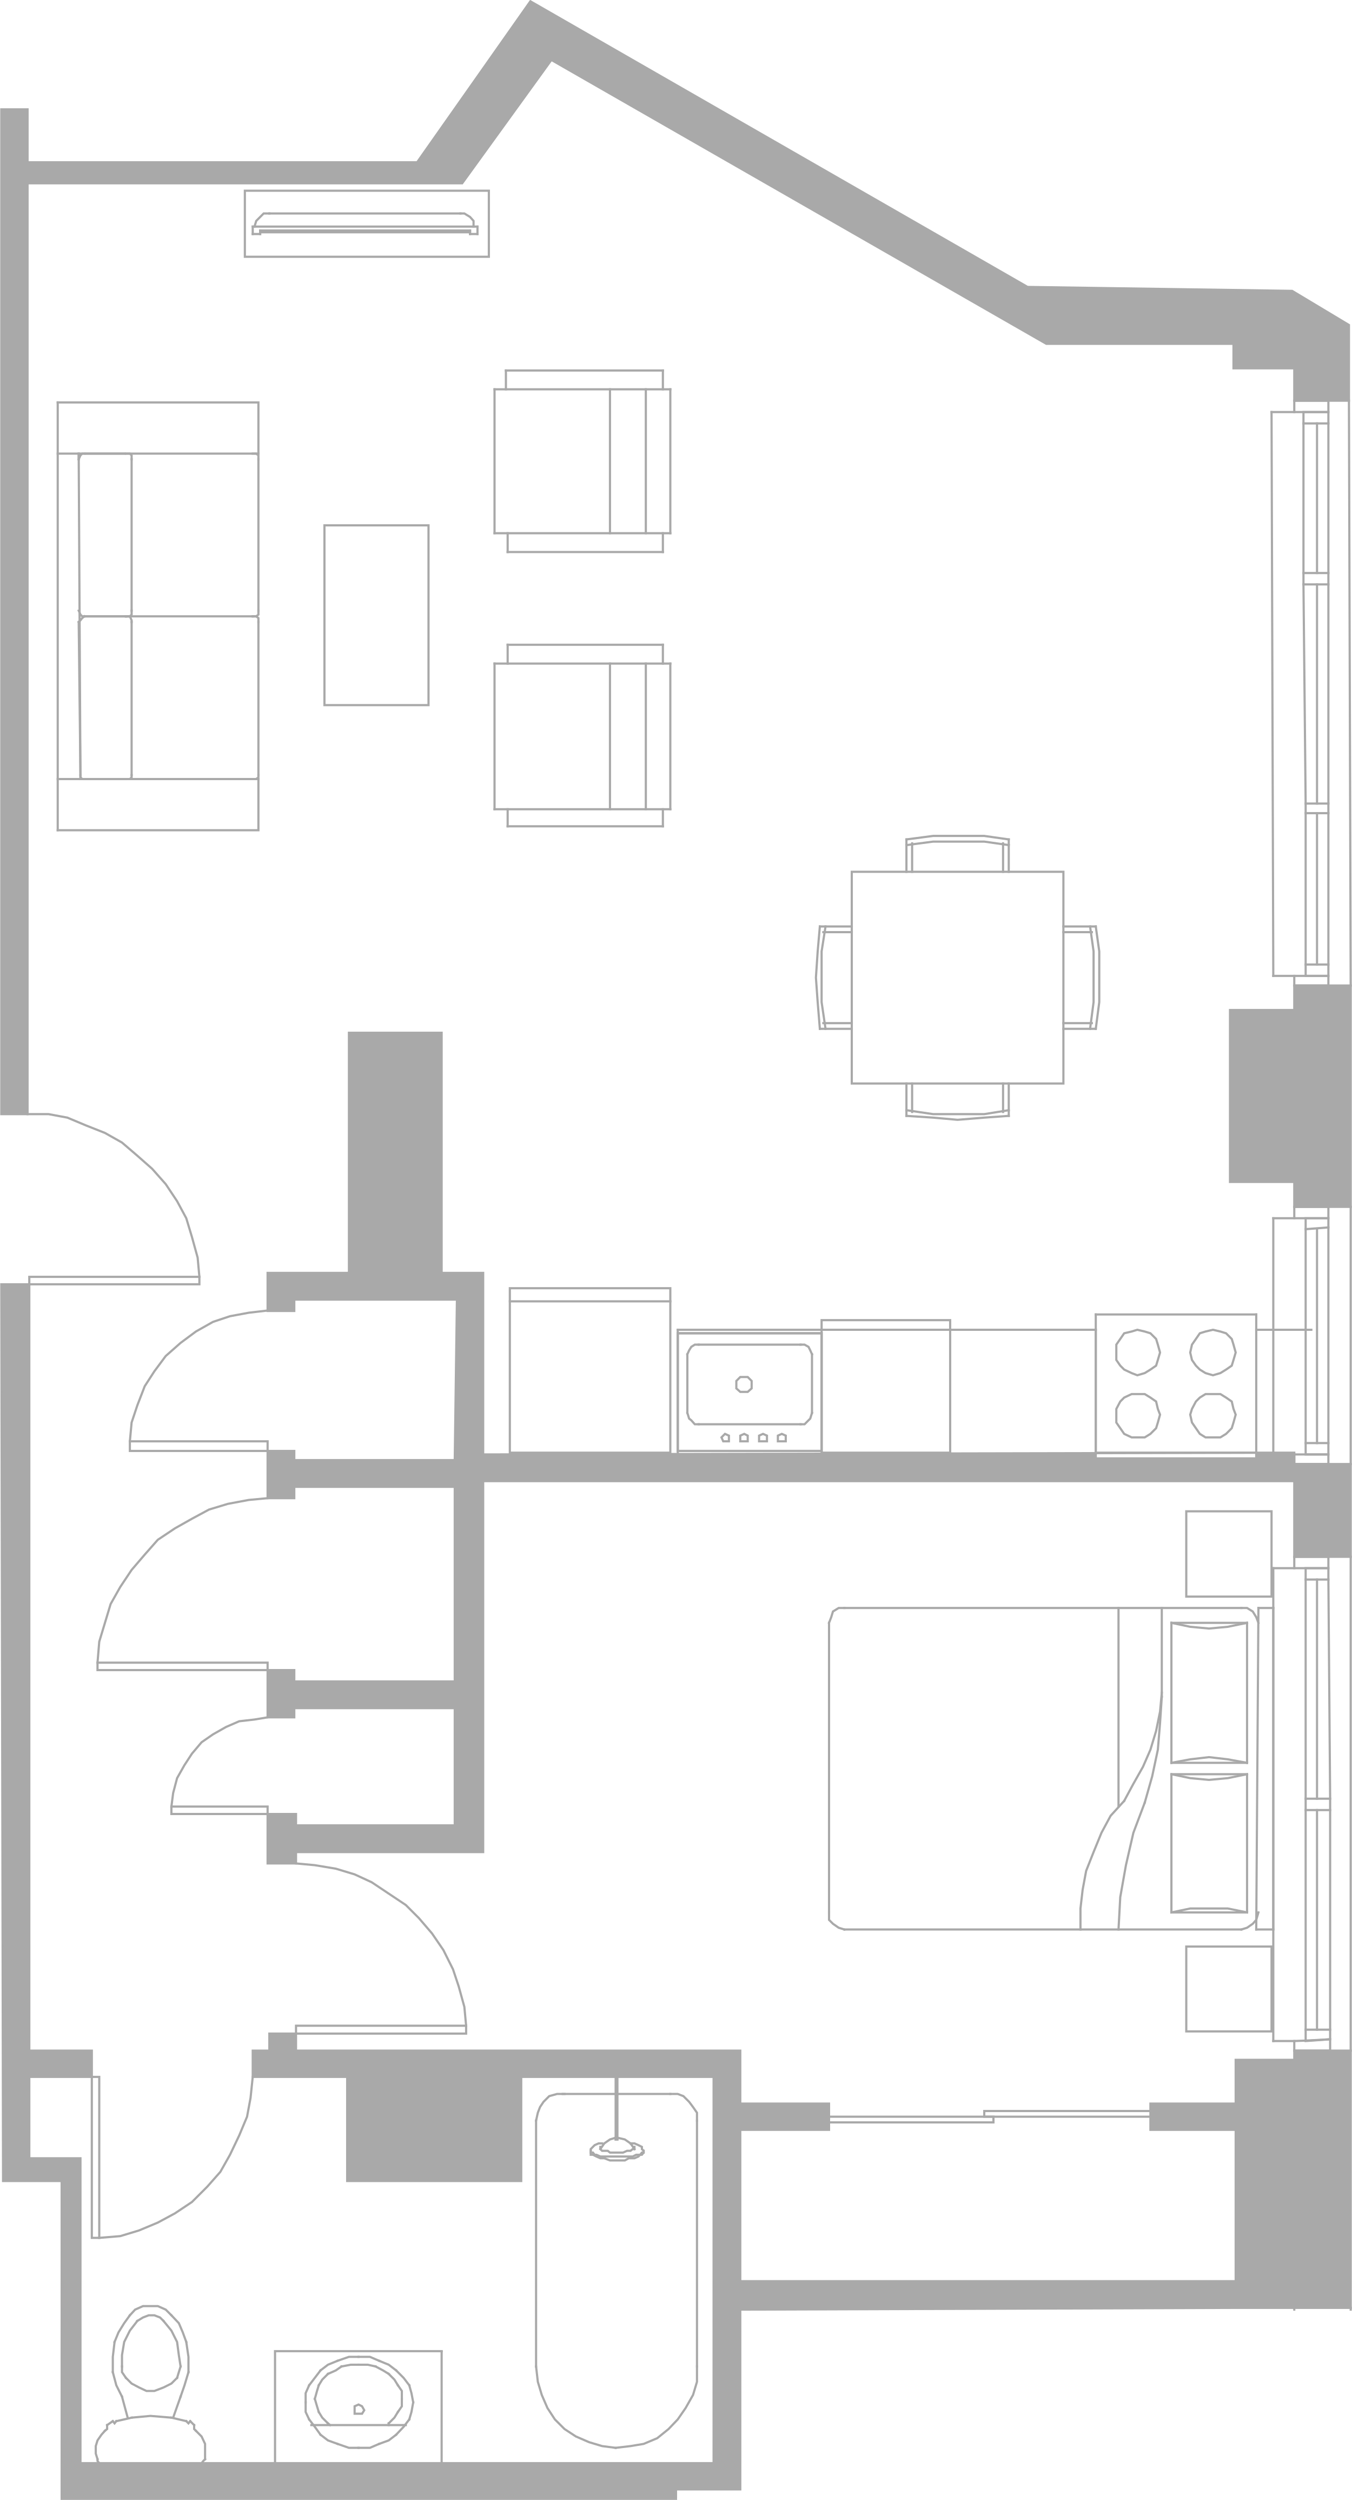 <?xml version="1.0" encoding="utf-8"?>
<!-- Generator: Adobe Illustrator 21.1.0, SVG Export Plug-In . SVG Version: 6.00 Build 0)  -->
<svg version="1.1" id="Layer_1" xmlns="http://www.w3.org/2000/svg" xmlns:xlink="http://www.w3.org/1999/xlink" x="0px" y="0px"
	 viewBox="0 0 309.2 571.5" style="enable-background:new 0 0 309.2 571.5;" xml:space="preserve">
<style type="text/css">
	.st0{fill:none;stroke:#A9A9A9;stroke-width:0.5;stroke-linecap:square;stroke-miterlimit:10;}
	.st1{fill:#A9A9A9;stroke:#A9A9A9;stroke-width:0.5;stroke-linecap:square;stroke-miterlimit:10;}
</style>
<g>
	<line class="st0" x1="296" y1="528" x2="296" y2="527.6"/>
	<polygon class="st1" points="308.9,468.8 308.9,527.6 282.6,527.6 169.3,528 169.3,521.5 282.6,521.5 282.6,486.9 263.1,486.9 
		263.1,480.9 282.6,480.9 282.6,470.9 296,470.9 296,468.8 	"/>
	<line class="st0" x1="308.9" y1="528" x2="308.9" y2="527.6"/>
	<polygon class="st1" points="308.9,334.7 308.9,355.9 296,355.9 296,338.6 110.5,338.6 110.5,423.4 67.7,423.4 67.7,426 61.2,426 
		61.2,414.7 67.7,414.7 67.7,417.3 104,417.3 104,390.5 67.3,390.5 67.3,392.6 61.2,392.6 61.2,381.8 67.3,381.8 67.3,384.4 
		104,384.4 104,339.9 67.3,339.9 67.3,342.5 61.2,342.5 61.2,331.7 67.3,331.7 67.3,333.8 104,333.8 104.5,297.1 67.3,297.1 
		67.3,299.7 61.2,299.7 61.2,291 79.8,291 79.8,236.1 101,236.1 101,291 110.5,291 110.5,332.5 155,332.4 250.6,332.2 250.6,333.4 
		287.3,333.4 287.3,332.1 291.2,332.1 291.2,332.5 296,332.5 296,334.7 	"/>
	<polygon class="st1" points="308.9,225.3 308.9,275.9 296,275.9 296,270.2 281.3,270.2 281.3,230.9 296,230.9 296,225.3 	"/>
	<polygon class="st1" points="308.5,74.3 308.5,91.6 296,91.6 296,84.2 282.1,84.2 282.1,78.6 239.3,78.6 126.1,13.7 105.7,41.9 
		6.3,41.9 6.3,254.7 0.3,254.7 0.3,25 6.3,25 6.3,37.1 95.4,37.1 121.3,0.3 235,65.6 295.5,66.5 	"/>
	<polygon class="st0" points="304.2,466.2 304.2,468.8 296,468.8 296,466.6 298.6,466.5 	"/>
	<rect x="296" y="355.9" class="st0" width="7.8" height="2.6"/>
	<rect x="296" y="332.5" class="st0" width="7.8" height="2.2"/>
	<line class="st0" x1="308.9" y1="275.9" x2="308.9" y2="334.7"/>
	<rect x="296" y="275.9" class="st0" width="7.8" height="2.6"/>
	<rect x="296" y="91.6" class="st0" width="7.8" height="2.6"/>
	<rect x="296" y="223.1" class="st0" width="7.8" height="2.2"/>
	<line class="st0" x1="308.5" y1="91.6" x2="308.9" y2="225.3"/>
	<polygon class="st0" points="303.8,96.8 298.1,96.8 298.1,94.2 303.8,94.2 303.8,96.8 	"/>
	<polygon class="st0" points="303.8,223.1 298.6,223.1 298.6,220.5 303.8,220.5 303.8,223.1 	"/>
	<line class="st0" x1="301.2" y1="96.8" x2="301.2" y2="131"/>
	<line class="st0" x1="301.2" y1="133.6" x2="301.2" y2="183.7"/>
	<line class="st0" x1="298.1" y1="133.6" x2="298.6" y2="183.7"/>
	<polygon class="st0" points="303.8,280.6 298.6,281 298.6,278.5 303.8,278.5 303.8,280.6 	"/>
	<polygon class="st0" points="303.8,332.5 298.6,332.5 298.6,329.9 303.8,329.9 303.8,332.5 	"/>
	<line class="st0" x1="303.8" y1="280.6" x2="303.8" y2="329.9"/>
	<line class="st0" x1="301.2" y1="281" x2="301.2" y2="329.9"/>
	<line class="st0" x1="298.6" y1="281" x2="298.6" y2="329.9"/>
	<polygon class="st0" points="303.8,185.9 298.6,185.9 298.6,183.7 303.8,183.7 303.8,185.9 	"/>
	<line class="st0" x1="303.8" y1="185.9" x2="303.8" y2="220.5"/>
	<line class="st0" x1="301.2" y1="185.9" x2="301.2" y2="220.5"/>
	<line class="st0" x1="298.6" y1="185.9" x2="298.6" y2="220.5"/>
	<polygon class="st0" points="303.8,133.6 298.1,133.6 298.1,131 303.8,131 303.8,133.6 	"/>
	<polygon class="st0" points="303.8,361.1 298.6,361.1 298.6,358.5 303.8,358.5 303.8,361.1 	"/>
	<line class="st0" x1="308.9" y1="468.8" x2="308.9" y2="355.9"/>
	<line class="st0" x1="303.8" y1="361.1" x2="304.2" y2="411.2"/>
	<line class="st0" x1="301.2" y1="411.2" x2="301.2" y2="361.1"/>
	<line class="st0" x1="298.6" y1="361.1" x2="298.6" y2="411.2"/>
	<line class="st0" x1="291.2" y1="466.6" x2="291.2" y2="358.5"/>
	<polygon class="st0" points="304.2,466.2 298.6,466.6 298.6,464 304.2,464 304.2,466.2 	"/>
	<polygon class="st0" points="304.2,413.8 298.6,413.8 298.6,411.2 304.2,411.2 304.2,413.8 	"/>
	<line class="st0" x1="304.2" y1="413.8" x2="304.2" y2="464"/>
	<line class="st0" x1="301.2" y1="464" x2="301.2" y2="413.8"/>
	<line class="st0" x1="298.6" y1="413.8" x2="298.6" y2="464"/>
	<line class="st0" x1="296" y1="358.5" x2="291.2" y2="358.5"/>
	<polyline class="st0" points="291.2,278.5 291.2,304 291.2,332.1 	"/>
	<line class="st0" x1="291.2" y1="223.1" x2="290.8" y2="94.2"/>
	<line class="st0" x1="291.2" y1="223.1" x2="296" y2="223.1"/>
	<line class="st0" x1="296" y1="94.2" x2="290.8" y2="94.2"/>
	<line class="st0" x1="303.8" y1="183.7" x2="303.8" y2="133.6"/>
	<line class="st0" x1="303.8" y1="131" x2="303.8" y2="96.8"/>
	<line class="st0" x1="296" y1="466.6" x2="291.2" y2="466.6"/>
	<line class="st0" x1="296" y1="278.5" x2="291.2" y2="278.5"/>
	<line class="st0" x1="298.1" y1="131" x2="298.1" y2="96.8"/>
	<polygon class="st1" points="189.6,480.9 189.6,486.9 169.3,486.9 169.3,569.1 154.6,569.1 154.6,571.3 14.1,571.3 14.1,498.6 
		0.7,498.6 0.3,293.6 6.7,293.6 6.7,468.8 21,468.8 21,474.8 6.7,474.8 6.7,493.4 18.4,493.4 18.4,563.1 163.2,563.1 163.2,474.8 
		119.2,474.8 119.2,498.6 79.4,498.6 79.4,474.8 57.8,474.8 57.8,468.8 61.6,468.8 61.6,464.9 67.7,464.9 67.7,468.8 169.3,468.8 
		169.3,480.9 	"/>
	<polygon class="st0" points="22.7,511.6 22.7,474.8 21,474.8 21,511.6 22.7,511.6 	"/>
	<polyline class="st0" points="22.7,511.6 27.5,511.2 31.8,509.9 36.1,508.1 40,506 43.9,503.4 47.4,499.9 50.4,496.5 52.6,492.6 
		54.7,488.2 56.5,483.9 57.3,479.6 57.8,474.8 	"/>
	<line class="st0" x1="287.3" y1="332.1" x2="250.6" y2="332.2"/>
	<line class="st0" x1="296" y1="332.1" x2="291.2" y2="332.1"/>
	<polygon class="st0" points="106.6,463.1 67.7,463.1 67.7,464.9 106.6,464.9 106.6,463.1 	"/>
	<polyline class="st0" points="106.6,463.1 106.2,458.8 104.9,454.1 103.6,450.2 101.4,445.8 98.8,442 95.8,438.5 92.8,435.5 
		88.9,432.9 85,430.3 81.1,428.5 76.8,427.2 72,426.4 67.7,426 	"/>
	<rect x="189.6" y="483.9" class="st0" width="37.6" height="1.3"/>
	<rect x="225.1" y="482.6" class="st0" width="38.1" height="1.3"/>
	<polygon class="st0" points="45.6,291.9 6.7,291.9 6.7,293.6 45.6,293.6 45.6,291.9 	"/>
	<polyline class="st0" points="45.6,291.9 45.2,287.5 43.9,282.8 42.6,278.5 40.5,274.6 37.9,270.7 34.8,267.2 31.4,264.2 
		27.9,261.2 24,259 19.7,257.3 15.4,255.5 11.1,254.7 6.3,254.7 	"/>
	<polygon class="st0" points="22.3,380.1 61.2,380.1 61.2,381.8 22.3,381.8 22.3,380.1 	"/>
	<polyline class="st0" points="22.3,380.1 22.7,375.3 24,371 25.3,366.7 27.5,362.8 30.1,358.9 33.1,355.4 36.1,352 40,349.4 
		43.9,347.2 47.8,345.1 52.1,343.8 56.9,342.9 61.2,342.5 	"/>
	<polygon class="st0" points="29.7,329.5 61.2,329.5 61.2,331.7 29.7,331.7 29.7,329.5 	"/>
	<polyline class="st0" points="29.7,329.5 30.1,325.2 31.4,321.3 33.1,316.9 35.3,313.5 37.9,310 41.3,307 44.8,304.4 48.7,302.2 
		52.6,300.9 56.9,300.1 61.2,299.6 	"/>
	<polygon class="st0" points="39.2,413 61.2,413 61.2,414.7 39.2,414.7 39.2,413 	"/>
	<polyline class="st0" points="39.2,413 39.6,409.9 40.5,406.5 42.2,403.5 43.9,400.9 46.1,398.3 48.7,396.5 51.7,394.8 54.7,393.5 
		58.2,393.1 61.2,392.6 	"/>
	<polyline class="st0" points="25.8,553.5 26.2,554 26.6,553.5 	"/>
	<polyline class="st0" points="24,555.7 24.5,555.3 24.5,554.4 	"/>
	<polyline class="st0" points="44.4,554.4 44.4,555.3 44.8,555.7 	"/>
	<polyline class="st0" points="42.6,553.5 43.1,554 43.5,553.5 	"/>
	<polyline class="st0" points="46.1,563.1 46.5,562.6 46.9,562.2 	"/>
	<polyline class="st0" points="39.2,552.7 34.4,552.3 30.1,552.7 	"/>
	<polyline class="st0" points="22.3,562.2 22.3,562.6 22.7,563.1 	"/>
	<polyline class="st0" points="42.6,553.5 40.9,553.1 39.2,552.7 	"/>
	<line class="st0" x1="44.4" y1="554.4" x2="43.5" y2="553.5"/>
	<line class="st0" x1="25.8" y1="553.5" x2="24.5" y2="554.4"/>
	<polyline class="st0" points="30.1,552.7 28.4,553.1 26.6,553.5 	"/>
	<line class="st0" x1="29.2" y1="552.7" x2="27.9" y2="547.9"/>
	<polyline class="st0" points="41.3,541 40.9,538.4 40.5,535.4 39.2,532.8 37.4,530.6 	"/>
	<polyline class="st0" points="40.5,543.6 40.9,542.3 41.3,541 	"/>
	<polyline class="st0" points="27.9,541 27.9,542.3 28.8,543.6 	"/>
	<polyline class="st0" points="31.4,530.6 29.7,532.8 28.4,535.4 27.9,538.4 27.9,541 	"/>
	<polyline class="st0" points="37.4,530.6 36.6,529.8 35.3,529.3 34,529.3 32.7,529.8 31.4,530.6 	"/>
	<polyline class="st0" points="28.8,543.6 30.1,544.9 31.8,545.8 33.5,546.6 35.3,546.6 37.4,545.8 39.2,544.9 40.5,543.6 	"/>
	<polyline class="st0" points="25.8,542.3 26.6,545.3 27.9,547.9 	"/>
	<polyline class="st0" points="41.3,547.9 42.2,545.3 43.1,542.3 	"/>
	<line class="st0" x1="41.3" y1="547.9" x2="39.6" y2="552.7"/>
	<polyline class="st0" points="39.2,529.3 37.9,528 36.1,527.2 34.4,527.2 32.7,527.2 30.9,528 29.7,529.3 	"/>
	<polyline class="st0" points="29.7,529.3 28.4,531.1 27.1,533.2 26.2,535.4 	"/>
	<polyline class="st0" points="42.6,535.4 41.8,533.2 40.9,531.1 39.2,529.3 	"/>
	<polyline class="st0" points="26.2,535.4 25.8,538.8 25.8,542.3 	"/>
	<polyline class="st0" points="43.1,542.3 43.1,538.8 42.6,535.4 	"/>
	<polyline class="st0" points="24,555.7 23.2,556.6 22.3,557.9 21.9,559.2 21.9,560.9 22.3,562.2 	"/>
	<polyline class="st0" points="46.9,562.2 46.9,560.5 46.9,558.7 46.1,557 44.8,555.7 	"/>
	<line class="st0" x1="159.4" y1="484.8" x2="159.4" y2="541"/>
	<line class="st0" x1="122.6" y1="484.8" x2="122.6" y2="541"/>
	<polyline class="st0" points="159.4,484.8 159.4,483 158.5,481.7 157.6,480.5 156.3,479.2 155,478.7 153.3,478.7 	"/>
	<polyline class="st0" points="129.1,478.7 127.4,478.7 125.6,479.2 124.3,480.5 123.5,481.7 123,483 122.6,484.8 	"/>
	<line class="st0" x1="128.7" y1="478.7" x2="153.3" y2="478.7"/>
	<polyline class="st0" points="140.8,559.6 144.2,559.2 147.2,558.7 150.3,557.4 152.9,555.3 155,553.1 156.8,550.5 158.5,547.5 
		159.4,544.5 159.4,541 	"/>
	<polyline class="st0" points="122.6,541 123,544.5 123.9,547.5 125.2,550.5 126.9,553.1 129.1,555.3 131.7,557 134.7,558.3 
		137.7,559.2 140.8,559.6 	"/>
	<polyline class="st0" points="145.1,491.3 144.2,490 142.9,489.1 141.2,488.7 	"/>
	<polyline class="st0" points="140.8,488.7 139.5,489.1 138.2,490 137.3,491.3 	"/>
	<line class="st0" x1="141.2" y1="489.1" x2="141.2" y2="474.8"/>
	<line class="st0" x1="140.8" y1="489.1" x2="140.8" y2="474.8"/>
	<polyline class="st0" points="137.7,490 136.9,490 136,490.4 135.6,490.8 135.1,491.3 135.1,491.7 135.1,492.1 135.1,492.6 
		135.6,492.6 136.4,493 137.3,493.4 138.2,493.4 139.5,493.9 140.3,493.9 141.6,493.9 142.9,493.9 143.8,493.4 145.1,493.4 146,493 
		146.4,492.6 146.8,492.6 147.2,492.1 147.2,491.7 146.8,491.3 146.8,490.8 146,490.4 145.1,490 144.2,490 	"/>
	<polyline class="st0" points="135.1,491.7 135.1,492.1 135.6,492.1 136,492.6 136.4,492.6 137.3,493 138.2,493 139.5,493 
		140.3,493 141.6,493 142.9,493 143.8,493 144.7,493 145.5,492.6 146.4,492.6 146.8,492.1 147.2,492.1 147.2,491.7 	"/>
	<polyline class="st0" points="137.3,490.8 137.3,491.3 137.7,491.7 138.2,491.7 139,491.7 139.5,492.1 140.3,492.1 141.2,492.1 
		142.1,492.1 142.5,492.1 143.4,491.7 143.8,491.7 144.2,491.7 144.7,491.3 145.1,491.3 145.1,490.8 	"/>
	<line class="st0" x1="140.8" y1="489.1" x2="141.2" y2="489.1"/>
	<polyline class="st0" points="62.9,563.1 62.9,537.5 101,537.5 	"/>
	<polygon class="st0" points="82,551.8 82.8,551.8 83.3,551 82.8,550.1 82,549.7 81.1,550.1 81.1,551 81.1,551.8 82,551.8 	"/>
	<line class="st0" x1="88.9" y1="554.4" x2="88.9" y2="554"/>
	<polyline class="st0" points="88.9,554 90.2,552.7 91,551.4 	"/>
	<polyline class="st0" points="91,551.4 91.9,550.1 91.9,548.4 	"/>
	<polyline class="st0" points="91.9,548.4 91.9,546.6 91,545.3 	"/>
	<polyline class="st0" points="91,545.3 90.2,544 88.9,542.7 	"/>
	<polyline class="st0" points="88.9,542.7 87.6,541.9 85.9,541 	"/>
	<polyline class="st0" points="85.9,541 84.1,540.6 82,540.6 	"/>
	<polyline class="st0" points="82,540.6 80.2,540.6 78.1,541 	"/>
	<polyline class="st0" points="78.1,541 76.8,541.9 75,542.7 	"/>
	<polyline class="st0" points="75,542.7 73.7,544 72.9,545.3 	"/>
	<polyline class="st0" points="72.9,545.3 72.5,546.6 72,548.4 	"/>
	<polyline class="st0" points="72,548.4 72.5,550.1 72.9,551.4 	"/>
	<polyline class="st0" points="72.9,551.4 73.7,552.7 75,554 	"/>
	<line class="st0" x1="75" y1="554" x2="75.5" y2="554.4"/>
	<polyline class="st0" points="86.7,558.7 88.9,557.9 90.6,556.6 	"/>
	<polyline class="st0" points="90.6,556.6 92.3,554.8 93.6,553.1 	"/>
	<polyline class="st0" points="93.6,553.1 94.1,551.4 94.5,549.2 	"/>
	<polyline class="st0" points="94.5,549.2 94.1,547.1 93.6,545.3 	"/>
	<polyline class="st0" points="93.6,545.3 92.3,543.6 90.6,541.9 	"/>
	<polyline class="st0" points="90.6,541.9 88.9,540.6 86.7,539.7 	"/>
	<polyline class="st0" points="86.7,539.7 84.6,538.8 82,538.8 	"/>
	<polyline class="st0" points="82,538.8 79.8,538.8 77.2,539.7 	"/>
	<polyline class="st0" points="77.2,539.7 75,540.6 73.3,541.9 	"/>
	<polyline class="st0" points="73.3,541.9 72,543.6 70.7,545.3 	"/>
	<polyline class="st0" points="70.7,545.3 69.9,547.1 69.9,549.2 	"/>
	<polyline class="st0" points="69.9,549.2 69.9,551.4 70.7,553.1 	"/>
	<polyline class="st0" points="70.7,553.1 72,554.8 73.3,556.6 	"/>
	<polyline class="st0" points="73.3,556.6 75,557.9 77.2,558.7 	"/>
	<polyline class="st0" points="77.2,558.7 79.8,559.6 82,559.6 	"/>
	<polyline class="st0" points="82,559.6 84.6,559.6 86.7,558.7 	"/>
	<line class="st0" x1="92.8" y1="554.4" x2="71.2" y2="554.4"/>
	<line class="st0" x1="101" y1="563.1" x2="101" y2="537.6"/>
	<line class="st0" x1="159.8" y1="325.6" x2="183.1" y2="325.6"/>
	<line class="st0" x1="183.1" y1="307.4" x2="159.8" y2="307.4"/>
	<polyline class="st0" points="157.2,309.6 157.6,308.7 158.1,307.9 158.9,307.4 159.8,307.4 	"/>
	<line class="st0" x1="157.2" y1="309.6" x2="157.2" y2="323"/>
	<polyline class="st0" points="159.8,325.6 158.9,325.6 158.1,324.7 157.6,324.3 157.2,323 	"/>
	<polygon class="st0" points="170.2,318.2 169.3,318.2 168.4,317.4 168.4,316.5 168.4,315.7 169.3,314.8 170.2,314.8 171,314.8 
		171.9,315.7 171.9,316.5 171.9,317.4 171,318.2 170.2,318.2 	"/>
	<polygon class="st0" points="155,304.8 155,331.7 187.9,331.7 187.9,304.8 155,304.8 	"/>
	<polyline class="st0" points="183.1,307.4 184,307.4 184.9,307.9 185.3,308.7 185.7,309.6 	"/>
	<line class="st0" x1="185.7" y1="309.6" x2="185.7" y2="323"/>
	<polyline class="st0" points="185.7,323 185.3,324.3 184.9,324.7 184,325.6 183.1,325.6 	"/>
	<polygon class="st0" points="174.5,329.5 173.6,329.5 173.6,328.6 173.6,328.2 174.5,327.8 175.4,328.2 175.4,328.6 175.4,329.5 
		174.5,329.5 	"/>
	<polygon class="st0" points="165.8,329.5 165.4,329.5 165,328.6 165.4,328.2 165.8,327.8 166.7,328.2 166.7,328.6 166.7,329.5 
		165.8,329.5 	"/>
	<polygon class="st0" points="170.2,329.5 169.3,329.5 169.3,328.6 169.3,328.2 170.2,327.8 171,328.2 171,328.6 171,329.5 
		170.2,329.5 	"/>
	<polygon class="st0" points="178.8,329.5 177.9,329.5 177.9,328.6 177.9,328.2 178.8,327.8 179.7,328.2 179.7,328.6 179.7,329.5 
		178.8,329.5 	"/>
	<polygon class="st0" points="155,304.8 155,331.7 187.9,331.7 187.9,304.8 155,304.8 	"/>
	<line class="st0" x1="155" y1="304" x2="250.6" y2="304"/>
	<line class="st0" x1="287.3" y1="304" x2="299.9" y2="304"/>
	<line class="st0" x1="155" y1="304" x2="155" y2="333.4"/>
	<polyline class="st0" points="250.6,332.2 250.6,332.1 250.6,304 	"/>
	<polygon class="st0" points="217.3,301.8 187.9,301.8 187.9,332.1 217.3,332.1 217.3,301.8 	"/>
	<line class="st0" x1="250.6" y1="300.5" x2="287.3" y2="300.5"/>
	<polyline class="st0" points="250.6,332.2 250.6,332.1 250.6,304 250.6,300.5 	"/>
	<polyline class="st0" points="287.3,332.1 287.3,332.1 287.3,304 287.3,300.5 	"/>
	<polygon class="st0" points="260.1,318.7 261.8,318.7 263.1,319.5 264.4,320.4 264.8,322.1 265.3,323.4 264.8,325.2 264.4,326.5 
		263.1,327.8 261.8,328.6 260.1,328.6 258.8,328.6 257.1,327.8 256.2,326.5 255.3,325.2 255.3,323.4 255.3,322.1 256.2,320.4 
		257.1,319.5 258.8,318.7 260.1,318.7 	"/>
	<polygon class="st0" points="260.1,304 261.8,304.4 263.1,304.8 264.4,306.1 264.8,307.4 265.3,309.2 264.8,310.9 264.4,312.2 
		263.1,313.1 261.8,313.9 260.1,314.4 258.8,313.9 257.1,313.1 256.2,312.2 255.3,310.9 255.3,309.2 255.3,307.4 256.2,306.1 
		257.1,304.8 258.8,304.4 260.1,304 	"/>
	<polygon class="st0" points="277.4,318.7 279.1,318.7 280.4,319.5 281.7,320.4 282.1,322.1 282.6,323.4 282.1,325.2 281.7,326.5 
		280.4,327.8 279.1,328.6 277.4,328.6 275.7,328.6 274.4,327.8 273.5,326.5 272.6,325.2 272.2,323.4 272.6,322.1 273.5,320.4 
		274.4,319.5 275.7,318.7 277.4,318.7 	"/>
	<polygon class="st0" points="277.4,304 279.1,304.4 280.4,304.8 281.7,306.1 282.1,307.4 282.6,309.2 282.1,310.9 281.7,312.2 
		280.4,313.1 279.1,313.9 277.4,314.4 275.7,313.9 274.4,313.1 273.5,312.2 272.6,310.9 272.2,309.2 272.6,307.4 273.5,306.1 
		274.4,304.8 275.7,304.4 277.4,304 	"/>
	<line class="st0" x1="250.6" y1="332.1" x2="287.3" y2="332.1"/>
	<polygon class="st0" points="116.6,294.5 116.6,332.1 153.3,332.1 153.3,294.5 116.6,294.5 	"/>
	<line class="st0" x1="153.3" y1="297.5" x2="116.6" y2="297.5"/>
	<polygon class="st0" points="271.3,445 290.8,445 290.8,464.4 271.3,464.4 271.3,445 	"/>
	<polygon class="st0" points="271.3,365 290.8,365 290.8,345.5 271.3,345.5 271.3,365 	"/>
	<polyline class="st0" points="265.7,387.9 265.3,393.9 264.8,400 263.5,406.1 261.8,412.1 	"/>
	<polyline class="st0" points="255.8,441.1 256.2,433.7 257.5,426.4 259.2,419 261.8,412.1 	"/>
	<line class="st0" x1="291.2" y1="441.1" x2="291.2" y2="367.6"/>
	<line class="st0" x1="283.9" y1="367.6" x2="193.1" y2="367.6"/>
	<line class="st0" x1="189.6" y1="371" x2="189.6" y2="437.2"/>
	<line class="st0" x1="193.1" y1="441.1" x2="283.9" y2="441.1"/>
	<line class="st0" x1="287.3" y1="441.1" x2="287.8" y2="367.6"/>
	<polygon class="st0" points="285.2,437.2 267.9,437.2 267.9,405.6 285.2,405.6 285.2,437.2 	"/>
	<line class="st0" x1="285.2" y1="371" x2="285.2" y2="403"/>
	<line class="st0" x1="267.9" y1="371" x2="285.2" y2="371"/>
	<line class="st0" x1="267.9" y1="403" x2="267.9" y2="371"/>
	<line class="st0" x1="285.2" y1="403" x2="267.9" y2="403"/>
	<line class="st0" x1="255.8" y1="413" x2="255.8" y2="367.6"/>
	<polyline class="st0" points="247.1,441.1 247.1,436.3 247.6,432 248.4,427.7 250.1,423.4 251.9,419 254,415.1 257.1,411.7 	"/>
	<polyline class="st0" points="265.7,387 265.3,391.3 264.4,395.7 263.1,400 261.4,403.9 259.2,407.8 257.1,411.7 	"/>
	<line class="st0" x1="265.7" y1="387.9" x2="265.7" y2="367.6"/>
	<polyline class="st0" points="267.9,437.2 272.2,436.3 276.5,436.3 280.8,436.3 285.2,437.2 	"/>
	<polyline class="st0" points="285.2,405.6 280.8,406.5 276.5,406.9 272.2,406.5 267.9,405.6 	"/>
	<polyline class="st0" points="285.2,371 280.8,371.9 276.5,372.3 272.2,371.9 267.9,371 	"/>
	<polyline class="st0" points="267.9,403 272.2,402.2 276.5,401.7 280.8,402.2 285.2,403 	"/>
	<polyline class="st0" points="193.1,441.1 191.8,440.7 190.5,439.8 189.6,438.9 189.6,437.2 	"/>
	<polyline class="st0" points="189.6,371 190.1,369.7 190.5,368.4 191.8,367.6 193.1,367.6 	"/>
	<polyline class="st0" points="283.9,367.6 285.2,367.6 286.5,368.4 287.3,369.7 287.8,371 	"/>
	<polyline class="st0" points="287.8,437.2 287.3,438.9 286.5,439.8 285.2,440.7 283.9,441.1 	"/>
	<line class="st0" x1="287.8" y1="367.6" x2="291.2" y2="367.6"/>
	<line class="st0" x1="287.3" y1="441.1" x2="291.2" y2="441.1"/>
	<line class="st0" x1="109.2" y1="53.5" x2="107.5" y2="53.5"/>
	<line class="st0" x1="59.5" y1="53.5" x2="57.8" y2="53.5"/>
	<line class="st0" x1="109.2" y1="51.8" x2="57.8" y2="51.8"/>
	<line class="st0" x1="107.5" y1="52.7" x2="59.5" y2="52.7"/>
	<line class="st0" x1="107.5" y1="53.1" x2="59.5" y2="53.1"/>
	<line class="st0" x1="57.8" y1="53.5" x2="57.8" y2="51.8"/>
	<line class="st0" x1="109.2" y1="53.5" x2="109.2" y2="51.8"/>
	<line class="st0" x1="59.5" y1="53.5" x2="59.5" y2="52.7"/>
	<line class="st0" x1="107.5" y1="53.5" x2="107.5" y2="52.7"/>
	<line class="st0" x1="105.3" y1="48.8" x2="61.6" y2="48.8"/>
	<polyline class="st0" points="58.2,51.8 58.6,50.5 59.5,49.6 60.3,48.8 61.6,48.8 	"/>
	<polyline class="st0" points="105.3,48.8 106.2,48.8 107.5,49.6 108.3,50.5 108.3,51.8 	"/>
	<polygon class="st0" points="194.8,199.3 194.8,247.7 243.2,247.7 243.2,199.3 194.8,199.3 	"/>
	<line class="st0" x1="194.8" y1="235.2" x2="187.5" y2="235.2"/>
	<line class="st0" x1="194.8" y1="233.9" x2="188.3" y2="233.9"/>
	<line class="st0" x1="187.5" y1="211.8" x2="194.8" y2="211.8"/>
	<line class="st0" x1="188.3" y1="213.1" x2="194.8" y2="213.1"/>
	<polyline class="st0" points="187.5,211.8 187,217.5 186.6,223.5 187,229.1 187.5,235.2 	"/>
	<polyline class="st0" points="188.8,211.8 187.9,217.5 187.9,223.5 187.9,229.1 188.8,235.2 	"/>
	<line class="st0" x1="243.2" y1="235.2" x2="250.6" y2="235.2"/>
	<line class="st0" x1="243.2" y1="233.9" x2="249.7" y2="233.9"/>
	<line class="st0" x1="250.6" y1="211.8" x2="243.2" y2="211.8"/>
	<line class="st0" x1="249.7" y1="213.1" x2="243.2" y2="213.1"/>
	<polyline class="st0" points="250.6,235.2 251.4,229.1 251.4,223.5 251.4,217.5 250.6,211.8 	"/>
	<polyline class="st0" points="249.3,235.2 250.1,229.1 250.1,223.5 250.1,217.5 249.3,211.8 	"/>
	<line class="st0" x1="230.7" y1="247.7" x2="230.7" y2="255.1"/>
	<line class="st0" x1="229.4" y1="247.7" x2="229.4" y2="254.2"/>
	<line class="st0" x1="207.3" y1="255.1" x2="207.3" y2="247.7"/>
	<line class="st0" x1="208.6" y1="254.2" x2="208.6" y2="247.7"/>
	<polyline class="st0" points="207.3,255.1 213.4,255.5 219,256 225.1,255.5 230.7,255.1 	"/>
	<polyline class="st0" points="207.3,253.8 213.4,254.7 219,254.7 225.1,254.7 230.7,253.8 	"/>
	<line class="st0" x1="230.7" y1="199.3" x2="230.7" y2="191.9"/>
	<line class="st0" x1="229.4" y1="199.3" x2="229.4" y2="192.8"/>
	<line class="st0" x1="207.3" y1="191.9" x2="207.3" y2="199.3"/>
	<line class="st0" x1="208.6" y1="192.8" x2="208.6" y2="199.3"/>
	<polyline class="st0" points="230.7,191.9 225.1,191.1 219,191.1 213.4,191.1 207.3,191.9 	"/>
	<polyline class="st0" points="230.7,193.2 225.1,192.4 219,192.4 213.4,192.4 207.3,193.2 	"/>
	<polygon class="st0" points="74.2,120.1 98,120.1 98,161.2 74.2,161.2 74.2,120.1 	"/>
	<line class="st0" x1="113.1" y1="185" x2="113.1" y2="151.7"/>
	<line class="st0" x1="116.1" y1="147.4" x2="151.6" y2="147.4"/>
	<line class="st0" x1="153.3" y1="151.7" x2="153.3" y2="185"/>
	<line class="st0" x1="151.6" y1="188.9" x2="116.1" y2="188.9"/>
	<line class="st0" x1="153.3" y1="185" x2="113.1" y2="185"/>
	<line class="st0" x1="113.1" y1="151.7" x2="153.3" y2="151.7"/>
	<line class="st0" x1="147.7" y1="151.7" x2="147.7" y2="185"/>
	<line class="st0" x1="139.5" y1="185" x2="139.5" y2="151.7"/>
	<line class="st0" x1="116.1" y1="188.9" x2="116.1" y2="185"/>
	<line class="st0" x1="116.1" y1="151.7" x2="116.1" y2="147.4"/>
	<line class="st0" x1="151.6" y1="147.4" x2="151.6" y2="151.7"/>
	<line class="st0" x1="151.6" y1="185" x2="151.6" y2="188.9"/>
	<line class="st0" x1="113.1" y1="121.9" x2="113.1" y2="89"/>
	<line class="st0" x1="115.7" y1="84.7" x2="151.6" y2="84.7"/>
	<line class="st0" x1="153.3" y1="89" x2="153.3" y2="121.9"/>
	<line class="st0" x1="151.6" y1="126.2" x2="116.1" y2="126.2"/>
	<line class="st0" x1="153.3" y1="121.9" x2="113.1" y2="121.9"/>
	<line class="st0" x1="113.1" y1="89" x2="153.3" y2="89"/>
	<line class="st0" x1="147.7" y1="89" x2="147.7" y2="121.9"/>
	<line class="st0" x1="139.5" y1="121.9" x2="139.5" y2="89"/>
	<line class="st0" x1="116.1" y1="126.2" x2="116.1" y2="121.9"/>
	<line class="st0" x1="115.7" y1="89" x2="115.7" y2="84.7"/>
	<line class="st0" x1="151.6" y1="84.7" x2="151.6" y2="89"/>
	<line class="st0" x1="151.6" y1="121.9" x2="151.6" y2="126.2"/>
	<line class="st0" x1="13.2" y1="92" x2="13.2" y2="189.8"/>
	<line class="st0" x1="18" y1="103.7" x2="18.4" y2="178.1"/>
	<polyline class="st0" points="13.2,189.8 59.1,189.8 59.1,178.1 	"/>
	<polyline class="st0" points="59.1,103.7 59.1,92 13.2,92 	"/>
	<line class="st0" x1="59.1" y1="103.7" x2="13.2" y2="103.7"/>
	<line class="st0" x1="59.1" y1="178.1" x2="13.2" y2="178.1"/>
	<line class="st0" x1="28.8" y1="140.9" x2="19.3" y2="140.9"/>
	<line class="st0" x1="18" y1="103.7" x2="18" y2="105"/>
	<line class="st0" x1="28.8" y1="140.9" x2="19.3" y2="140.9"/>
	<polyline class="st0" points="28.8,140.9 29.7,140.9 30.1,141.8 30.1,142.2 	"/>
	<line class="st0" x1="18" y1="142.2" x2="18.4" y2="177.2"/>
	<polyline class="st0" points="18,142.2 18.4,141.8 18.8,141.3 19.3,140.9 	"/>
	<line class="st0" x1="19.3" y1="178.1" x2="28.8" y2="178.1"/>
	<polyline class="st0" points="19.3,178.1 18.8,178.1 18.4,177.7 18.4,177.2 	"/>
	<polyline class="st0" points="30.1,177.2 30.1,177.7 29.7,178.1 28.8,178.1 	"/>
	<line class="st0" x1="30.1" y1="177.2" x2="30.1" y2="142.2"/>
	<line class="st0" x1="57.8" y1="140.9" x2="28.8" y2="140.9"/>
	<line class="st0" x1="59.1" y1="177.2" x2="59.1" y2="142.2"/>
	<polyline class="st0" points="57.8,140.9 58.6,140.9 59.1,141.3 59.1,142.2 	"/>
	<polyline class="st0" points="59.1,177.2 59.1,177.7 58.6,178.1 57.8,178.1 	"/>
	<polygon class="st0" points="28.8,103.7 19.3,103.7 28.8,103.7 	"/>
	<polyline class="st0" points="28.8,103.7 29.7,103.7 30.1,104.1 30.1,105 	"/>
	<polyline class="st0" points="18,105 18.4,104.1 18.8,103.7 19.3,103.7 	"/>
	<line class="st0" x1="30.1" y1="139.6" x2="30.1" y2="105"/>
	<line class="st0" x1="59.1" y1="139.6" x2="59.1" y2="105"/>
	<polyline class="st0" points="57.8,103.7 58.6,103.7 59.1,104.1 59.1,105 	"/>
	<polyline class="st0" points="30.1,139.6 30.1,140.5 29.7,140.9 28.8,140.9 	"/>
	<polyline class="st0" points="19.3,140.9 18.8,140.9 18.4,140.5 18,139.6 	"/>
	<polyline class="st0" points="59.1,139.6 59.1,140.5 58.6,140.9 57.8,140.9 	"/>
	<polygon class="st0" points="111.8,43.6 56,43.6 56,58.7 111.8,58.7 111.8,43.6 	"/>
</g>
</svg>
